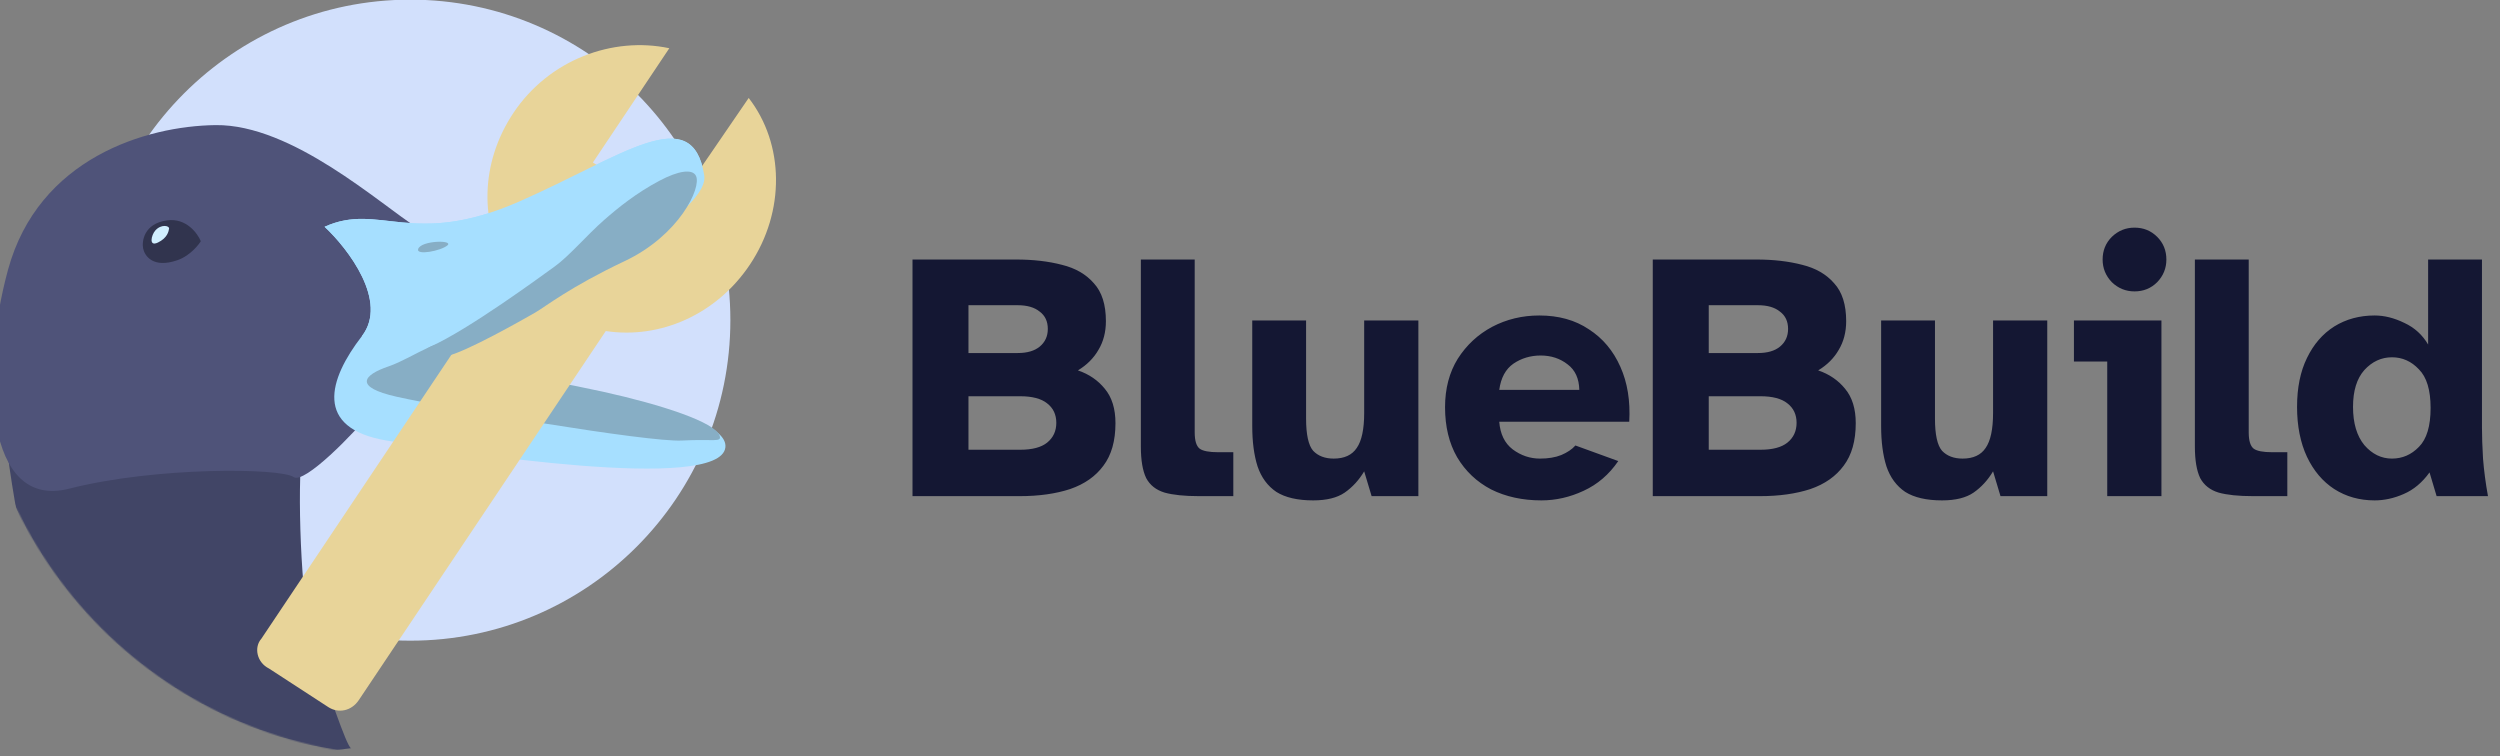 <svg width="2202" height="666" viewBox="0 0 2202 666" fill="none" xmlns="http://www.w3.org/2000/svg">
<rect x="0" y="0" width="2202" height="666" fill="#808080" stroke="none"/>
<g clip-path="url(#clip0_85_34)">
<path d="M803.728 437V228.584H894.832C910.016 228.584 923.536 230.144 935.392 233.264C947.248 236.176 956.608 241.584 963.472 249.488C970.544 257.184 974.08 268.312 974.08 282.872C974.08 292.44 971.896 300.864 967.528 308.144C963.368 315.424 957.336 321.456 949.432 326.24C959.208 329.568 967.112 334.976 973.144 342.464C979.384 349.952 982.504 360.04 982.504 372.728C982.504 388.328 978.968 400.808 971.896 410.168C965.032 419.528 955.256 426.392 942.568 430.76C929.88 434.92 915.112 437 898.264 437H803.728ZM853.024 310.952H896.392C904.712 310.952 911.16 309.08 915.736 305.336C920.52 301.384 922.912 296.184 922.912 289.736C922.912 283.08 920.52 277.984 915.736 274.448C911.16 270.704 904.712 268.832 896.392 268.832H853.024V310.952ZM853.024 396.128H898.576C909.184 396.128 917.088 394.048 922.288 389.888C927.696 385.52 930.4 379.696 930.4 372.416C930.4 365.136 927.696 359.416 922.288 355.256C917.088 351.096 909.184 349.016 898.576 349.016H853.024V396.128ZM1056.03 437C1043.35 437 1033.26 435.96 1025.77 433.88C1018.28 431.592 1012.87 427.328 1009.55 421.088C1006.43 414.64 1004.87 405.384 1004.87 393.32V228.584H1052.29V380.84C1052.29 388.12 1053.75 392.904 1056.66 395.192C1059.57 397.272 1064.98 398.312 1072.88 398.312H1086.3V437H1056.03ZM1156.64 440.744C1142.91 440.744 1132.1 438.248 1124.19 433.256C1116.5 428.056 1110.98 420.568 1107.66 410.792C1104.54 401.016 1102.98 389.16 1102.98 375.224V282.248H1150.4V368.672C1150.4 382.816 1152.48 392.28 1156.64 397.064C1161.01 401.64 1167.04 403.928 1174.74 403.928C1184.1 403.928 1190.86 400.808 1195.02 394.568C1199.38 388.328 1201.57 378.032 1201.57 363.68V282.248H1249.3V437H1208.12L1201.57 415.16C1196.99 422.856 1191.27 429.096 1184.41 433.88C1177.75 438.456 1168.5 440.744 1156.64 440.744ZM1357.66 440.744C1341.02 440.744 1326.26 437.52 1313.36 431.072C1300.67 424.416 1290.69 414.952 1283.41 402.68C1276.34 390.408 1272.8 375.744 1272.8 358.688C1272.8 342.256 1276.54 328.008 1284.03 315.944C1291.73 303.88 1301.82 294.52 1314.3 287.864C1326.98 281.208 1340.82 277.88 1355.79 277.88C1372.85 277.88 1387.41 281.936 1399.47 290.048C1411.74 297.952 1421 308.976 1427.24 323.12C1433.48 337.056 1436.08 353.176 1435.04 371.48H1320.54C1321.37 382.296 1325.32 390.408 1332.39 395.816C1339.67 401.224 1347.68 403.928 1356.42 403.928C1363.7 403.928 1369.94 402.888 1375.14 400.808C1380.54 398.52 1384.7 395.712 1387.62 392.384L1425.37 406.112C1417.26 417.968 1407.06 426.704 1394.79 432.32C1382.73 437.936 1370.35 440.744 1357.66 440.744ZM1320.54 343.4H1391.05C1390.84 333.416 1387.41 325.928 1380.75 320.936C1374.1 315.736 1366.19 313.136 1357.04 313.136C1348.1 313.136 1340.09 315.528 1333.02 320.312C1326.15 325.096 1321.99 332.792 1320.54 343.4ZM1455.76 437V228.584H1546.86C1562.05 228.584 1575.57 230.144 1587.42 233.264C1599.28 236.176 1608.64 241.584 1615.5 249.488C1622.58 257.184 1626.11 268.312 1626.11 282.872C1626.11 292.44 1623.93 300.864 1619.56 308.144C1615.4 315.424 1609.37 321.456 1601.46 326.24C1611.24 329.568 1619.14 334.976 1625.18 342.464C1631.42 349.952 1634.54 360.04 1634.54 372.728C1634.54 388.328 1631 400.808 1623.93 410.168C1617.06 419.528 1607.29 426.392 1594.6 430.76C1581.91 434.92 1567.14 437 1550.3 437H1455.76ZM1505.06 310.952H1548.42C1556.74 310.952 1563.19 309.08 1567.77 305.336C1572.55 301.384 1574.94 296.184 1574.94 289.736C1574.94 283.08 1572.55 277.984 1567.77 274.448C1563.19 270.704 1556.74 268.832 1548.42 268.832H1505.06V310.952ZM1505.06 396.128H1550.61C1561.22 396.128 1569.12 394.048 1574.32 389.888C1579.73 385.52 1582.43 379.696 1582.43 372.416C1582.43 365.136 1579.73 359.416 1574.32 355.256C1569.12 351.096 1561.22 349.016 1550.61 349.016H1505.06V396.128ZM1710.56 440.744C1696.83 440.744 1686.02 438.248 1678.11 433.256C1670.42 428.056 1664.9 420.568 1661.58 410.792C1658.46 401.016 1656.9 389.16 1656.9 375.224V282.248H1704.32V368.672C1704.32 382.816 1706.4 392.28 1710.56 397.064C1714.93 401.64 1720.96 403.928 1728.66 403.928C1738.02 403.928 1744.78 400.808 1748.94 394.568C1753.3 388.328 1755.49 378.032 1755.49 363.68V282.248H1803.22V437H1762.04L1755.49 415.16C1750.91 422.856 1745.19 429.096 1738.33 433.88C1731.67 438.456 1722.42 440.744 1710.56 440.744ZM1880.07 256.664C1872.38 256.664 1865.72 253.96 1860.11 248.552C1854.7 242.936 1851.99 236.28 1851.99 228.584C1851.99 220.68 1854.7 214.024 1860.11 208.616C1865.72 203.208 1872.38 200.504 1880.07 200.504C1887.98 200.504 1894.63 203.208 1900.04 208.616C1905.45 214.024 1908.15 220.68 1908.15 228.584C1908.15 236.28 1905.45 242.936 1900.04 248.552C1894.63 253.96 1887.98 256.664 1880.07 256.664ZM1856.05 437V318.44H1826.72V282.248H1903.79V437H1856.05ZM1984.42 437C1971.73 437 1961.64 435.96 1954.15 433.88C1946.66 431.592 1941.26 427.328 1937.93 421.088C1934.81 414.64 1933.25 405.384 1933.25 393.32V228.584H1980.67V380.84C1980.67 388.12 1982.13 392.904 1985.04 395.192C1987.95 397.272 1993.36 398.312 2001.26 398.312H2014.68V437H1984.42ZM2091.57 440.744C2078.26 440.744 2066.41 437.416 2056.01 430.76C2045.81 424.104 2037.81 414.64 2031.98 402.368C2026.16 389.888 2023.25 375.224 2023.25 358.376C2023.25 341.528 2026.16 327.176 2031.98 315.32C2037.81 303.256 2045.81 294 2056.01 287.552C2066.41 281.104 2078.26 277.88 2091.57 277.88C2100.1 277.88 2108.84 280.064 2117.78 284.432C2126.73 288.592 2133.69 294.936 2138.69 303.464V228.584H2186.11V376.472C2186.11 384.168 2186.42 393.32 2187.05 403.928C2187.88 414.536 2189.33 425.56 2191.41 437H2146.17L2139.93 416.096C2133.49 425.04 2125.89 431.384 2117.16 435.128C2108.63 438.872 2100.1 440.744 2091.57 440.744ZM2106.86 403.928C2116.01 403.928 2123.92 400.496 2130.57 393.632C2137.44 386.768 2140.87 375.328 2140.87 359.312C2140.87 343.504 2137.44 332.168 2130.57 325.304C2123.92 318.232 2116.01 314.696 2106.86 314.696C2097.5 314.696 2089.39 318.44 2082.53 325.928C2075.87 333.416 2072.54 344.232 2072.54 358.376C2072.54 372.728 2075.87 383.96 2082.53 392.072C2089.39 399.976 2097.5 403.928 2106.86 403.928Z" fill="#141733"/>
<g clip-path="url(#clip1_85_34)">
<mask id="mask0_85_34" style="mask-type:luminance" maskUnits="userSpaceOnUse" x="-23" y="-102" width="768" height="768">
<path d="M745 282C745 69.923 573.077 -102 361 -102C148.923 -102 -23 69.923 -23 282C-23 494.077 148.923 666 361 666C573.077 666 745 494.077 745 282Z" fill="white"/>
</mask>
<g mask="url(#mask0_85_34)">
<path d="M361.356 564.311C517.076 564.311 643.312 437.916 643.312 282C643.312 126.084 517.076 -0.311 361.356 -0.311C205.636 -0.311 79.4 126.084 79.4 282C79.4 437.916 205.636 564.311 361.356 564.311Z" fill="#D2E0FC"/>
<path d="M33.172 533.369C11.266 453.194 0.007 361.983 0.398 318.608C85.885 349.557 266.765 374.728 264.791 411.864C262.323 458.286 266.969 554.09 278.945 582.337C288.143 604.028 304.958 657.289 309.23 659.031L309.698 658.974C309.565 659.088 309.409 659.102 309.23 659.031L74.613 687.909C65.087 659.991 52.401 603.742 33.172 533.369Z" fill="#414566"/>
<path d="M189.89 110.193C257.391 109.363 334.843 179.933 367.636 200.686L328.206 361.395C312.105 381.564 268.043 426.648 258.67 420.187C246.954 412.108 137.466 410.906 60.771 430.456C-12.939 449.245 -17.982 329.462 7.049 237.646C33.865 139.286 128.732 110.946 189.89 110.193Z" fill="#4F5379"/>
<path d="M147.232 194.093C163.912 191.829 173.934 205.368 176.86 212.42C176.517 213.316 168.672 224.954 156.11 229.24C134.703 236.546 127.42 225.343 126.072 218.844C124.865 213.023 126.382 196.923 147.232 194.093Z" fill="#31344E"/>
<path d="M139.093 213.622C130.728 217.645 133.333 207.017 136.687 203.146C142.007 197.045 149.248 198.859 148.916 201.31C148.584 203.761 147.46 209.598 139.093 213.622Z" fill="#D1EFFF"/>
<path d="M318.764 296.055C342.332 265.574 306.674 219.152 285.899 199.752C334.478 177.72 362.869 219.018 457.479 177.428C548.602 137.372 609.859 88.418 620.312 154.583C627.027 197.091 378.125 297.567 397.025 316.485C412.409 331.882 643.533 353.905 638.921 394.045C634.31 434.185 404.491 398.862 340.405 388.008C276.319 377.155 289.304 334.157 318.764 296.055Z" fill="#A6DFFF"/>
<path d="M633.834 383.704C635.99 390.024 628.491 386.517 600.636 388.022C570.8 389.633 396.285 359.979 349.457 349.469C311.086 340.857 319.94 330.325 342.271 322.704C364.602 315.084 394.28 291.32 397.316 308.205C399.888 322.516 471.45 331.868 530.608 344.915C583.504 356.581 629.842 372.01 633.834 383.704Z" fill="#87AEC5"/>
<path d="M230.18 562.612L447.775 237.462C422.458 197.484 422.563 143.812 452.3 99.336C483.603 52.52 539.681 31.895 589.527 42.484L522.227 143.138L590.237 187.373L659.453 86.285C690.87 126.871 691.816 186.266 660.515 233.082C630.778 277.558 580.799 298.791 533.571 291.584L315.976 616.734C309.715 626.1 298.219 628.695 289.151 622.8L237.009 588.885C226.025 583.42 223.569 570.067 230.18 562.612Z" fill="#E8D499"/>
<path d="M318.764 296.056C342.332 265.574 306.674 219.153 285.899 199.752C334.478 177.72 362.869 219.018 457.479 177.428C548.602 137.372 609.859 88.418 620.312 154.583C626.18 191.737 457.95 278.199 399.248 303.898C391.908 301.036 383.142 298.355 379.906 295.046L318.764 296.056Z" fill="#A6DFFF"/>
<path d="M394.147 216.081C399.691 211.214 370.891 211.737 368.321 219.3C366.284 225.298 388.602 220.948 394.147 216.081Z" fill="#87AEC5"/>
<path d="M613.021 154.912C609.89 148.493 597.456 150.387 580.918 159.161C560.738 169.869 545.196 182.305 531.98 193.883C517.09 206.928 501.358 225.519 488.657 234.653C477.669 242.553 412.556 290.534 378.778 305.467C363.489 313.645 391.337 313.942 393.041 313.669C408.539 311.187 462.453 280.476 471.359 275.341C480.264 270.207 502.292 252.631 550.222 229.988C598.151 207.345 618.102 165.332 613.021 154.912Z" fill="#87AEC5"/>
</g>
</g>
</g>
<defs>
<clipPath id="clip0_85_34">
<rect width="2202" height="666" fill="white"/>
</clipPath>
<clipPath id="clip1_85_34">
<rect width="768" height="768" fill="white" transform="translate(-23 -102)"/>
</clipPath>
</defs>
</svg>
